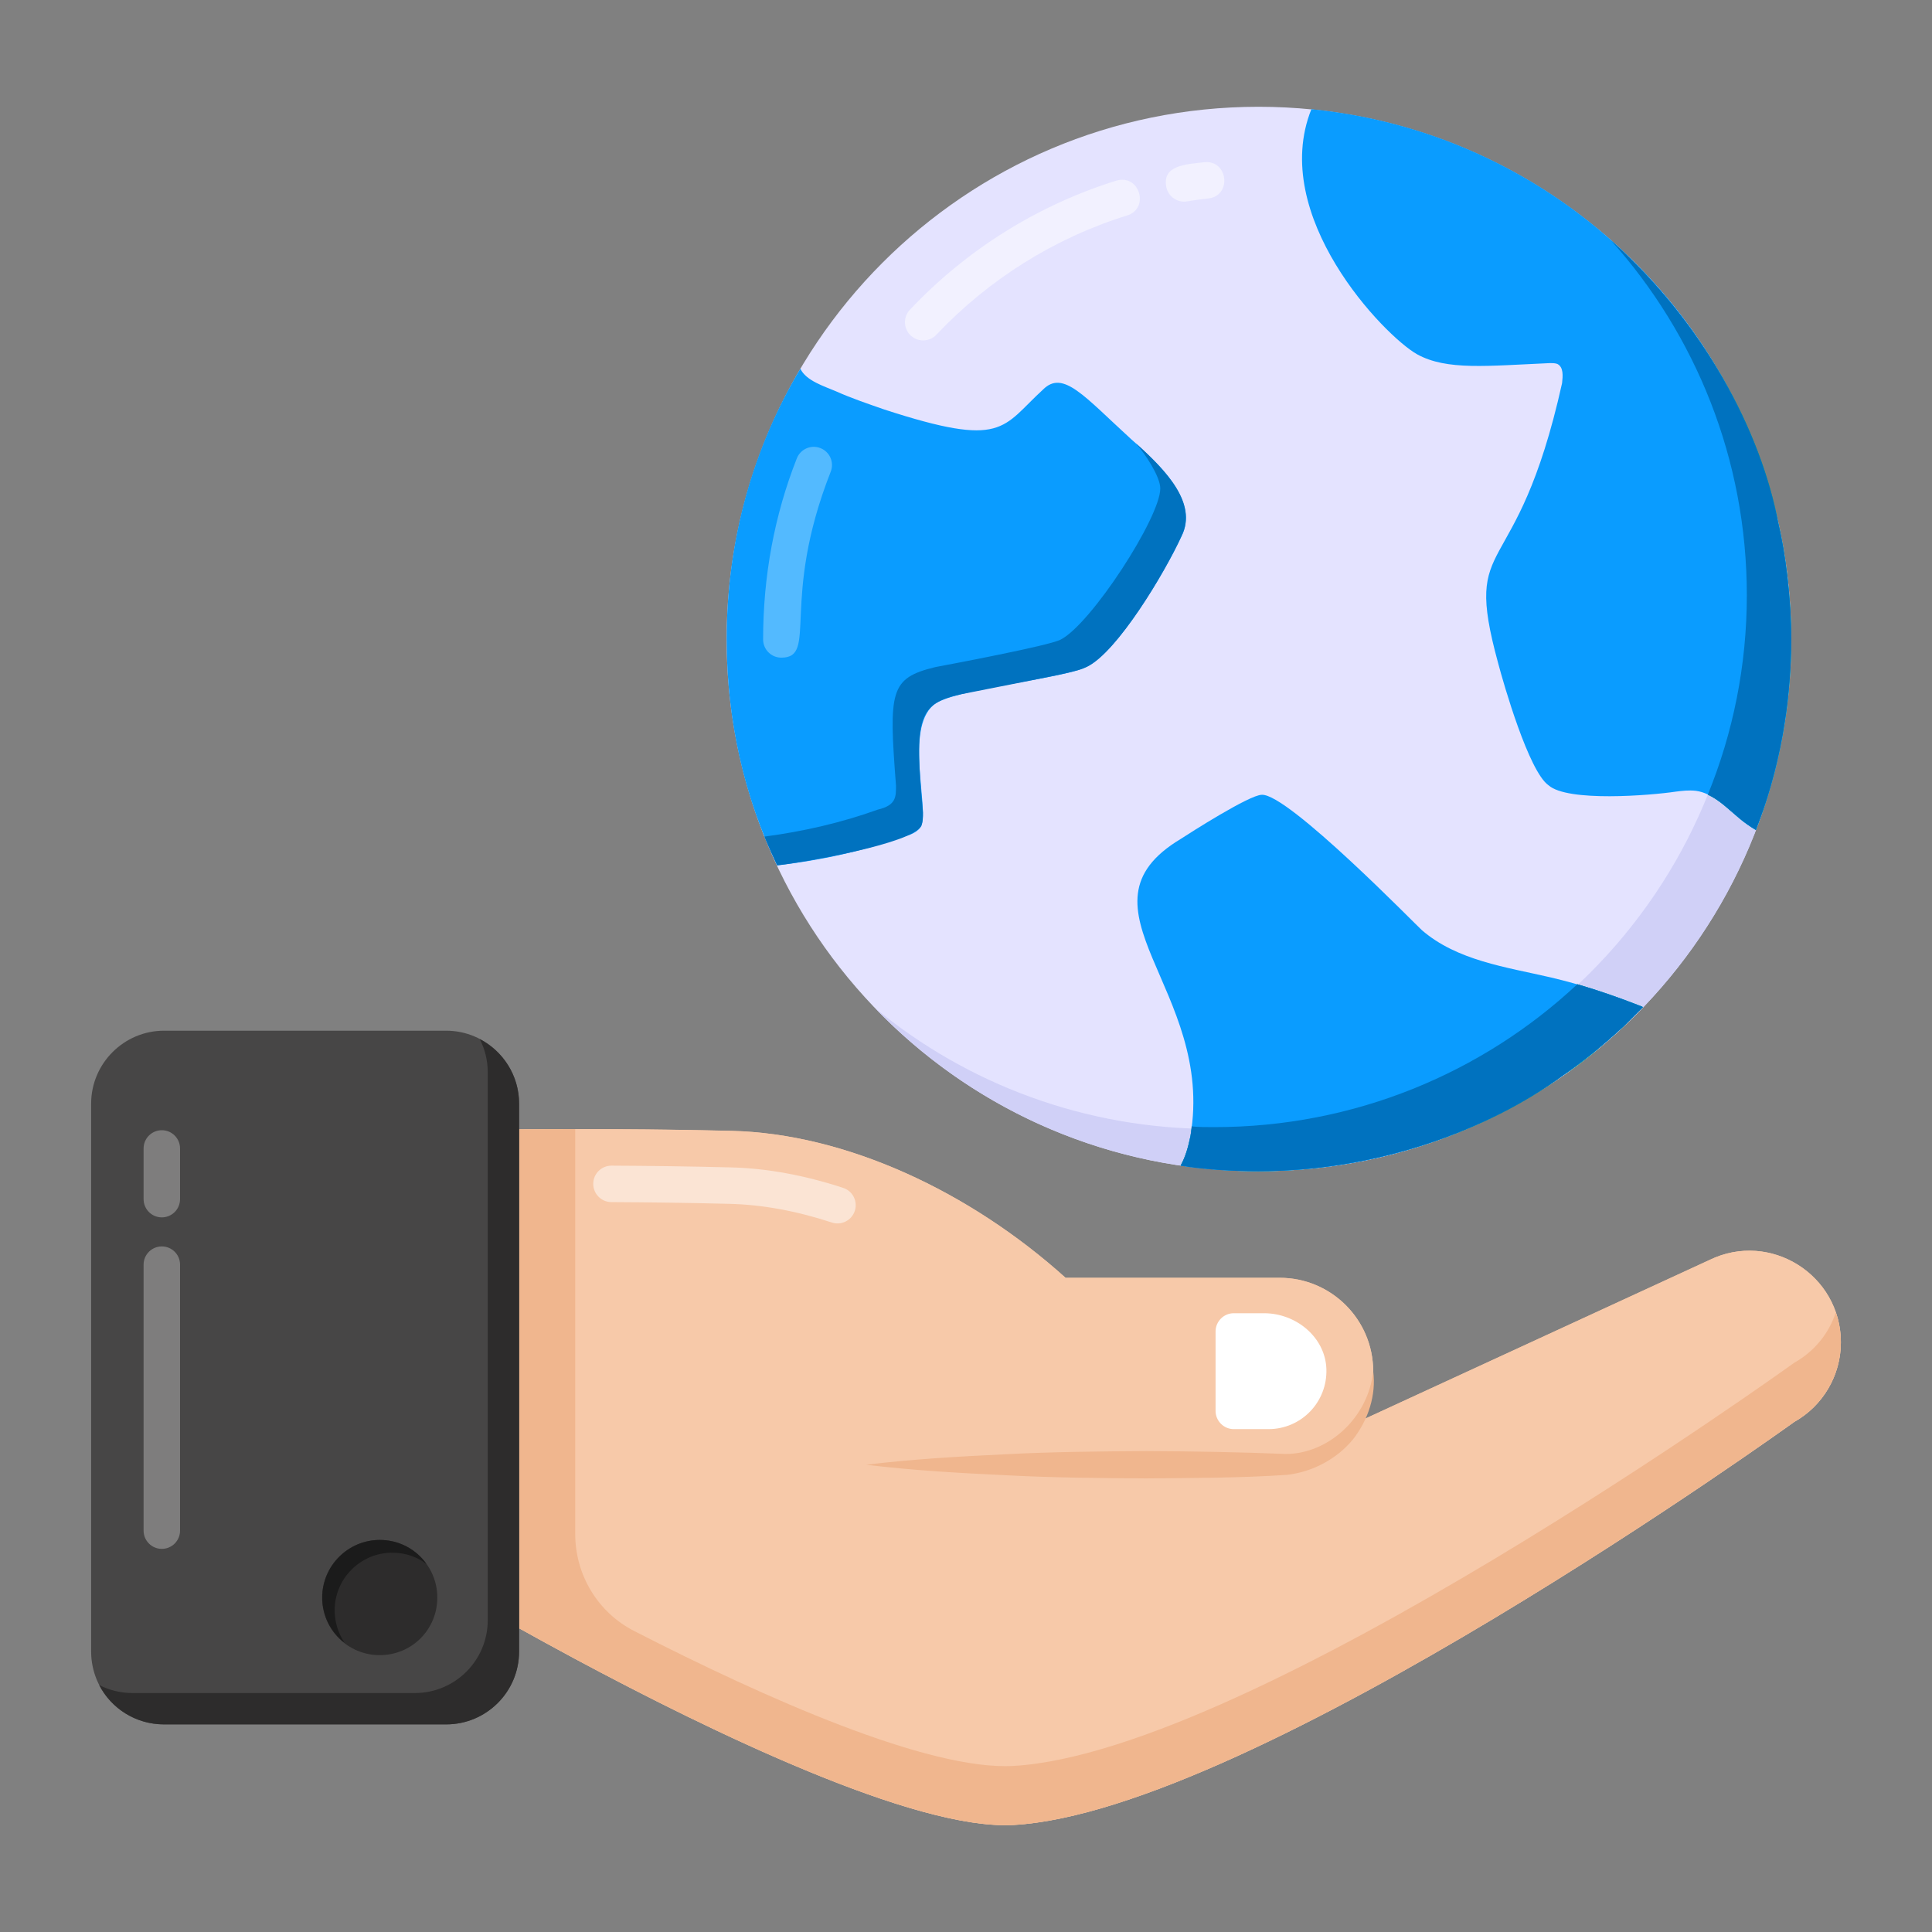 <svg width="130" height="130" viewBox="0 0 130 130" fill="none" xmlns="http://www.w3.org/2000/svg">
<rect x="0" y="0" width="130" height="130" fill="#808080" stroke="none"/>
<path d="M91.397 95.672L115.026 84.778C119.114 82.798 123.865 85.776 123.865 90.318C123.865 92.542 122.665 94.593 120.727 95.683C120.727 95.683 84.375 121.884 68.192 122.792C57.684 123.382 29.422 106.39 29.422 106.39V76.09C29.422 76.09 38.508 75.834 49.201 76.09C56.925 76.274 65.28 80.186 71.705 85.982L86.108 85.979C89.582 85.978 92.399 88.795 92.399 92.269C92.399 95.743 89.583 98.56 86.109 98.56H58.283L91.397 95.672Z" fill="#F7C9A9"/>
<path d="M123.869 90.324C123.869 92.532 122.667 94.592 120.729 95.672C120.729 95.672 84.378 121.892 68.189 122.8C61.566 123.168 47.88 116.545 38.682 111.615C33.286 108.721 29.41 106.39 29.41 106.39V76.098C29.41 76.098 33.188 75.975 38.706 75.975C41.773 75.975 45.378 76 49.204 76.098C56.931 76.27 65.27 80.194 71.697 85.983H86.119C89.578 85.983 92.399 88.804 92.399 92.262C92.399 93.513 92.031 94.69 91.393 95.672L115.038 84.781C119.11 82.794 123.869 85.787 123.869 90.324Z" fill="#F7C9A9"/>
<path d="M123.869 90.324C123.869 92.532 122.667 94.592 120.729 95.672C120.729 95.672 84.378 121.892 68.189 122.8C61.566 123.168 47.88 116.545 38.682 111.615C37.971 111.222 37.284 110.855 36.646 110.511C36.057 110.192 35.493 109.873 34.954 109.579C31.593 107.69 29.41 106.39 29.41 106.39V76.098C29.41 76.098 33.188 75.975 38.706 75.975V103.226C38.706 105.973 40.227 108.5 42.68 109.751C51.486 114.264 62.474 119.145 68.189 118.826C84.378 117.894 120.729 91.698 120.729 91.698C122.078 90.938 123.059 89.736 123.525 88.313C123.746 88.926 123.869 89.613 123.869 90.324Z" fill="#F0B68E"/>
<path d="M34.929 74.258V111.125C34.929 113.847 32.721 116.03 30.023 116.03H11.039C8.316 116.03 6.133 113.847 6.133 111.125V74.258C6.133 71.56 8.34 69.353 11.039 69.353H30.023C32.721 69.353 34.929 71.56 34.929 74.258Z" fill="#474646"/>
<path d="M89.25 92.116C89.323 94.348 87.557 96.163 85.35 96.163H83.019C82.333 96.163 81.793 95.599 81.793 94.937V89.59C81.793 88.928 82.333 88.364 83.019 88.364H85.055C87.214 88.364 89.176 89.983 89.25 92.116Z" fill="white"/>
<path d="M92.4 92.269C92.609 93.849 92.077 95.533 91.038 96.855C89.965 98.155 88.349 99.036 86.611 99.239C83.371 99.457 80.3 99.445 77.136 99.479C73.994 99.458 70.852 99.434 67.71 99.267C64.567 99.119 61.425 98.942 58.283 98.56C61.425 98.177 64.567 98 67.71 97.852C70.852 97.685 73.994 97.661 77.136 97.64C80.255 97.654 83.47 97.708 86.511 97.834C89.328 97.841 92.059 95.447 92.4 92.269Z" fill="#F0B68E"/>
<path d="M29.425 107.496C29.425 109.654 27.708 111.371 25.549 111.371C23.415 111.371 21.674 109.654 21.674 107.496C21.674 105.362 23.415 103.62 25.549 103.62C27.708 103.62 29.425 105.362 29.425 107.496Z" fill="#2D2C2C"/>
<path d="M28.699 105.238C28.061 104.747 27.252 104.477 26.393 104.477C24.259 104.477 22.518 106.219 22.518 108.353C22.518 109.162 22.763 109.898 23.18 110.536C22.272 109.849 21.684 108.745 21.684 107.494C21.684 105.36 23.426 103.619 25.559 103.619C26.859 103.619 28.012 104.257 28.699 105.238Z" fill="#1B1B1B"/>
<path d="M34.928 74.258V111.125C34.928 113.847 32.721 116.03 30.023 116.03H11.038C9.125 116.03 7.481 114.951 6.672 113.381C7.334 113.725 8.119 113.921 8.928 113.921H27.913C30.611 113.921 32.819 111.738 32.819 109.015V72.149C32.819 71.34 32.623 70.579 32.279 69.917C33.849 70.726 34.928 72.37 34.928 74.258Z" fill="#2D2C2C"/>
<g opacity="0.3">
<path d="M10.889 104.22C10.211 104.22 9.662 103.671 9.662 102.993V85.095C9.662 84.417 10.211 83.869 10.889 83.869C11.566 83.869 12.115 84.417 12.115 85.095V102.993C12.115 103.671 11.566 104.22 10.889 104.22Z" fill="white"/>
<path d="M10.889 81.914C10.211 81.914 9.662 81.366 9.662 80.688V77.277C9.662 76.599 10.211 76.05 10.889 76.05C11.566 76.05 12.115 76.599 12.115 77.277V80.688C12.115 81.366 11.566 81.914 10.889 81.914Z" fill="white"/>
</g>
<g opacity="0.5">
<path d="M55.969 82.259C53.583 81.476 51.267 81.055 49.083 81.004C46.27 80.932 43.578 80.899 41.137 80.887C40.462 80.885 39.916 80.331 39.918 79.653C39.92 78.98 40.469 78.434 41.144 78.434H41.152C43.607 78.446 46.313 78.48 49.142 78.551C51.564 78.606 54.12 79.071 56.736 79.931C57.38 80.142 57.73 80.834 57.517 81.479C57.303 82.133 56.592 82.471 55.969 82.259Z" fill="white"/>
</g>
<path d="M120.522 43.026C120.522 62.805 104.461 78.813 84.682 78.813C64.903 78.813 48.895 62.805 48.895 43.026C48.895 23.247 64.903 7.185 84.682 7.185C104.461 7.185 120.522 23.247 120.522 43.026Z" fill="#E4E3FF"/>
<path d="M120.533 43.023C120.533 62.817 104.467 78.81 84.673 78.81C74.543 78.81 65.394 74.615 58.869 67.821C65.05 72.923 72.973 75.965 81.607 75.965C101.401 75.965 117.467 59.972 117.467 40.178C117.467 30.563 113.665 21.831 107.484 15.38C115.456 21.953 120.533 31.912 120.533 43.023Z" fill="#D0D0F7"/>
<path d="M110.55 67.772C110.132 68.189 109.715 68.606 109.298 69.023C108.857 69.415 108.44 69.808 107.974 70.2C107.091 70.985 106.159 71.721 105.177 72.359C100.079 76.117 92.516 78.81 84.672 78.81C82.742 78.81 80.856 78.647 79.447 78.417C79.766 77.829 79.938 77.24 80.11 76.431C80.134 76.21 80.183 76.014 80.183 75.793C80.674 75.842 81.189 75.842 81.704 75.842C91.147 75.842 99.757 72.187 106.134 66.227C107.557 66.644 108.955 67.134 110.28 67.65C110.402 67.699 110.451 67.699 110.55 67.772Z" fill="#00AF68"/>
<path d="M120.532 43.023C120.532 44.925 120.348 47.033 120.115 48.468C119.786 50.772 119.105 53.331 118.398 55.189C118.325 55.41 118.226 55.63 118.153 55.851C117.785 55.63 117.392 55.361 117.074 55.091C116.387 54.527 115.725 53.84 114.915 53.472C116.607 49.327 117.54 44.789 117.54 40.055C117.54 30.881 114.081 22.517 108.391 16.165C114.682 21.794 118.472 28.978 119.673 35.248C120.134 37.166 120.532 40.261 120.532 43.023Z" fill="#00C179"/>
<path d="M79.508 36.073C78.45 38.374 75.241 43.812 73.148 44.859C71.468 45.697 64.015 46.369 62.8 47.446C60.897 49.125 62.508 54.294 61.992 55.584C61.776 55.961 61.292 56.176 60.861 56.284C58.113 57.255 55.203 57.901 52.292 58.225C50.081 53.643 48.895 48.47 48.895 43.026C48.895 36.343 50.673 30.145 53.855 24.809C54.231 25.618 55.471 25.995 56.226 26.319C57.303 26.803 58.434 27.181 59.513 27.558C67.571 30.178 67.397 28.763 70.184 26.211C71.533 24.866 72.939 26.654 76.114 29.552C78.167 31.359 80.656 33.782 79.508 36.073Z" fill="#0A9CFF"/>
<path d="M110.551 67.765C104.03 74.555 94.869 78.813 84.682 78.813C82.903 78.813 81.179 78.705 79.456 78.436C79.777 77.843 79.94 77.25 80.1 76.441C81.798 66.604 71.802 61.031 79.456 56.446C80.036 56.066 84.079 53.481 84.898 53.481C86.644 53.357 95.432 62.398 95.677 62.59C98.048 64.638 101.335 65.07 104.353 65.77C106.403 66.255 108.396 66.901 110.282 67.657C110.39 67.711 110.446 67.711 110.551 67.765Z" fill="#0A9CFF"/>
<path d="M110.55 67.772C110.132 68.189 109.715 68.606 109.298 69.023C108.857 69.415 108.44 69.808 107.974 70.2C107.091 70.961 106.159 71.672 105.177 72.359C100.079 76.117 92.516 78.81 84.672 78.81C82.984 78.81 81.122 78.708 79.447 78.442V78.417C79.766 77.829 79.938 77.24 80.11 76.431C80.134 76.21 80.183 76.014 80.183 75.793C80.674 75.842 81.189 75.842 81.704 75.842C91.147 75.842 99.757 72.187 106.134 66.227C107.557 66.644 108.955 67.134 110.28 67.65C110.402 67.699 110.451 67.699 110.55 67.772Z" fill="#0072BF"/>
<path d="M120.522 43.026C120.522 47.554 119.714 51.865 118.151 55.853C117.775 55.638 117.398 55.368 117.072 55.099C116.156 54.344 115.296 53.374 114.109 53.212C113.625 53.159 113.193 53.212 112.762 53.267C111.054 53.522 105.469 53.982 104.193 52.836C102.874 51.912 101.177 46.036 100.798 44.589C98.36 35.658 102.019 39.672 105.109 25.78C105.161 25.294 105.217 24.701 104.785 24.486C104.625 24.432 104.461 24.432 104.301 24.432C100.076 24.616 97.356 24.944 95.353 23.839C93.128 22.585 85.37 14.515 88.24 7.347C106.348 9.125 120.522 24.432 120.522 43.026Z" fill="#0A9CFF"/>
<path d="M120.532 43.023C120.532 44.925 120.348 47.033 120.115 48.468C119.769 50.837 119.106 53.326 118.398 55.189C118.325 55.41 118.226 55.63 118.153 55.851C117.785 55.63 117.392 55.361 117.074 55.091C116.387 54.527 115.725 53.84 114.915 53.472C116.607 49.327 117.54 44.789 117.54 40.055C117.54 30.881 114.081 22.517 108.391 16.165C114.622 21.741 118.456 28.895 119.673 35.248C120.134 37.166 120.532 40.261 120.532 43.023Z" fill="#0072BF"/>
<path d="M79.496 36.082C78.345 38.614 75.158 43.892 73.143 44.863C72.458 45.205 71.731 45.318 64.73 46.702C61.779 47.335 61.499 48.254 62.106 54.674C62.106 54.944 62.106 55.312 61.983 55.582C61.339 56.787 53.951 58.05 52.294 58.231C52 57.593 51.705 56.955 51.435 56.293C54.036 55.95 56.611 55.361 59.063 54.478C60.312 54.184 60.29 53.612 60.29 52.859C59.8 46.493 59.865 45.629 62.939 44.887C63.862 44.713 70.524 43.462 71.352 43.047C73.395 42.026 78.073 34.822 78.073 32.868C78.073 32.074 77.065 30.549 76.43 29.827C78.457 31.651 80.606 33.864 79.496 36.082Z" fill="#0072BF"/>
<g opacity="0.5">
<path d="M78.468 12.533C78.242 11.13 79.746 11.057 81.031 10.916C82.632 10.738 82.918 13.176 81.299 13.354C80.82 13.407 80.344 13.474 79.872 13.549C79.245 13.665 78.579 13.229 78.468 12.533Z" fill="white"/>
<path d="M61.278 22.572C60.784 22.107 60.763 21.331 61.227 20.84C65.036 16.799 69.838 13.798 75.111 12.157C76.672 11.68 77.381 14.02 75.839 14.499C70.967 16.013 66.533 18.79 63.009 22.521C62.552 23.011 61.773 23.042 61.278 22.572Z" fill="white"/>
</g>
<g opacity="0.3">
<path d="M52.574 44.252C51.896 44.252 51.348 43.704 51.348 43.026C51.348 38.764 52.109 34.666 53.616 30.843C53.865 30.213 54.577 29.902 55.207 30.153C55.837 30.4 56.145 31.111 55.896 31.744C52.477 40.439 55.069 44.252 52.574 44.252Z" fill="white"/>
</g>
</svg>
